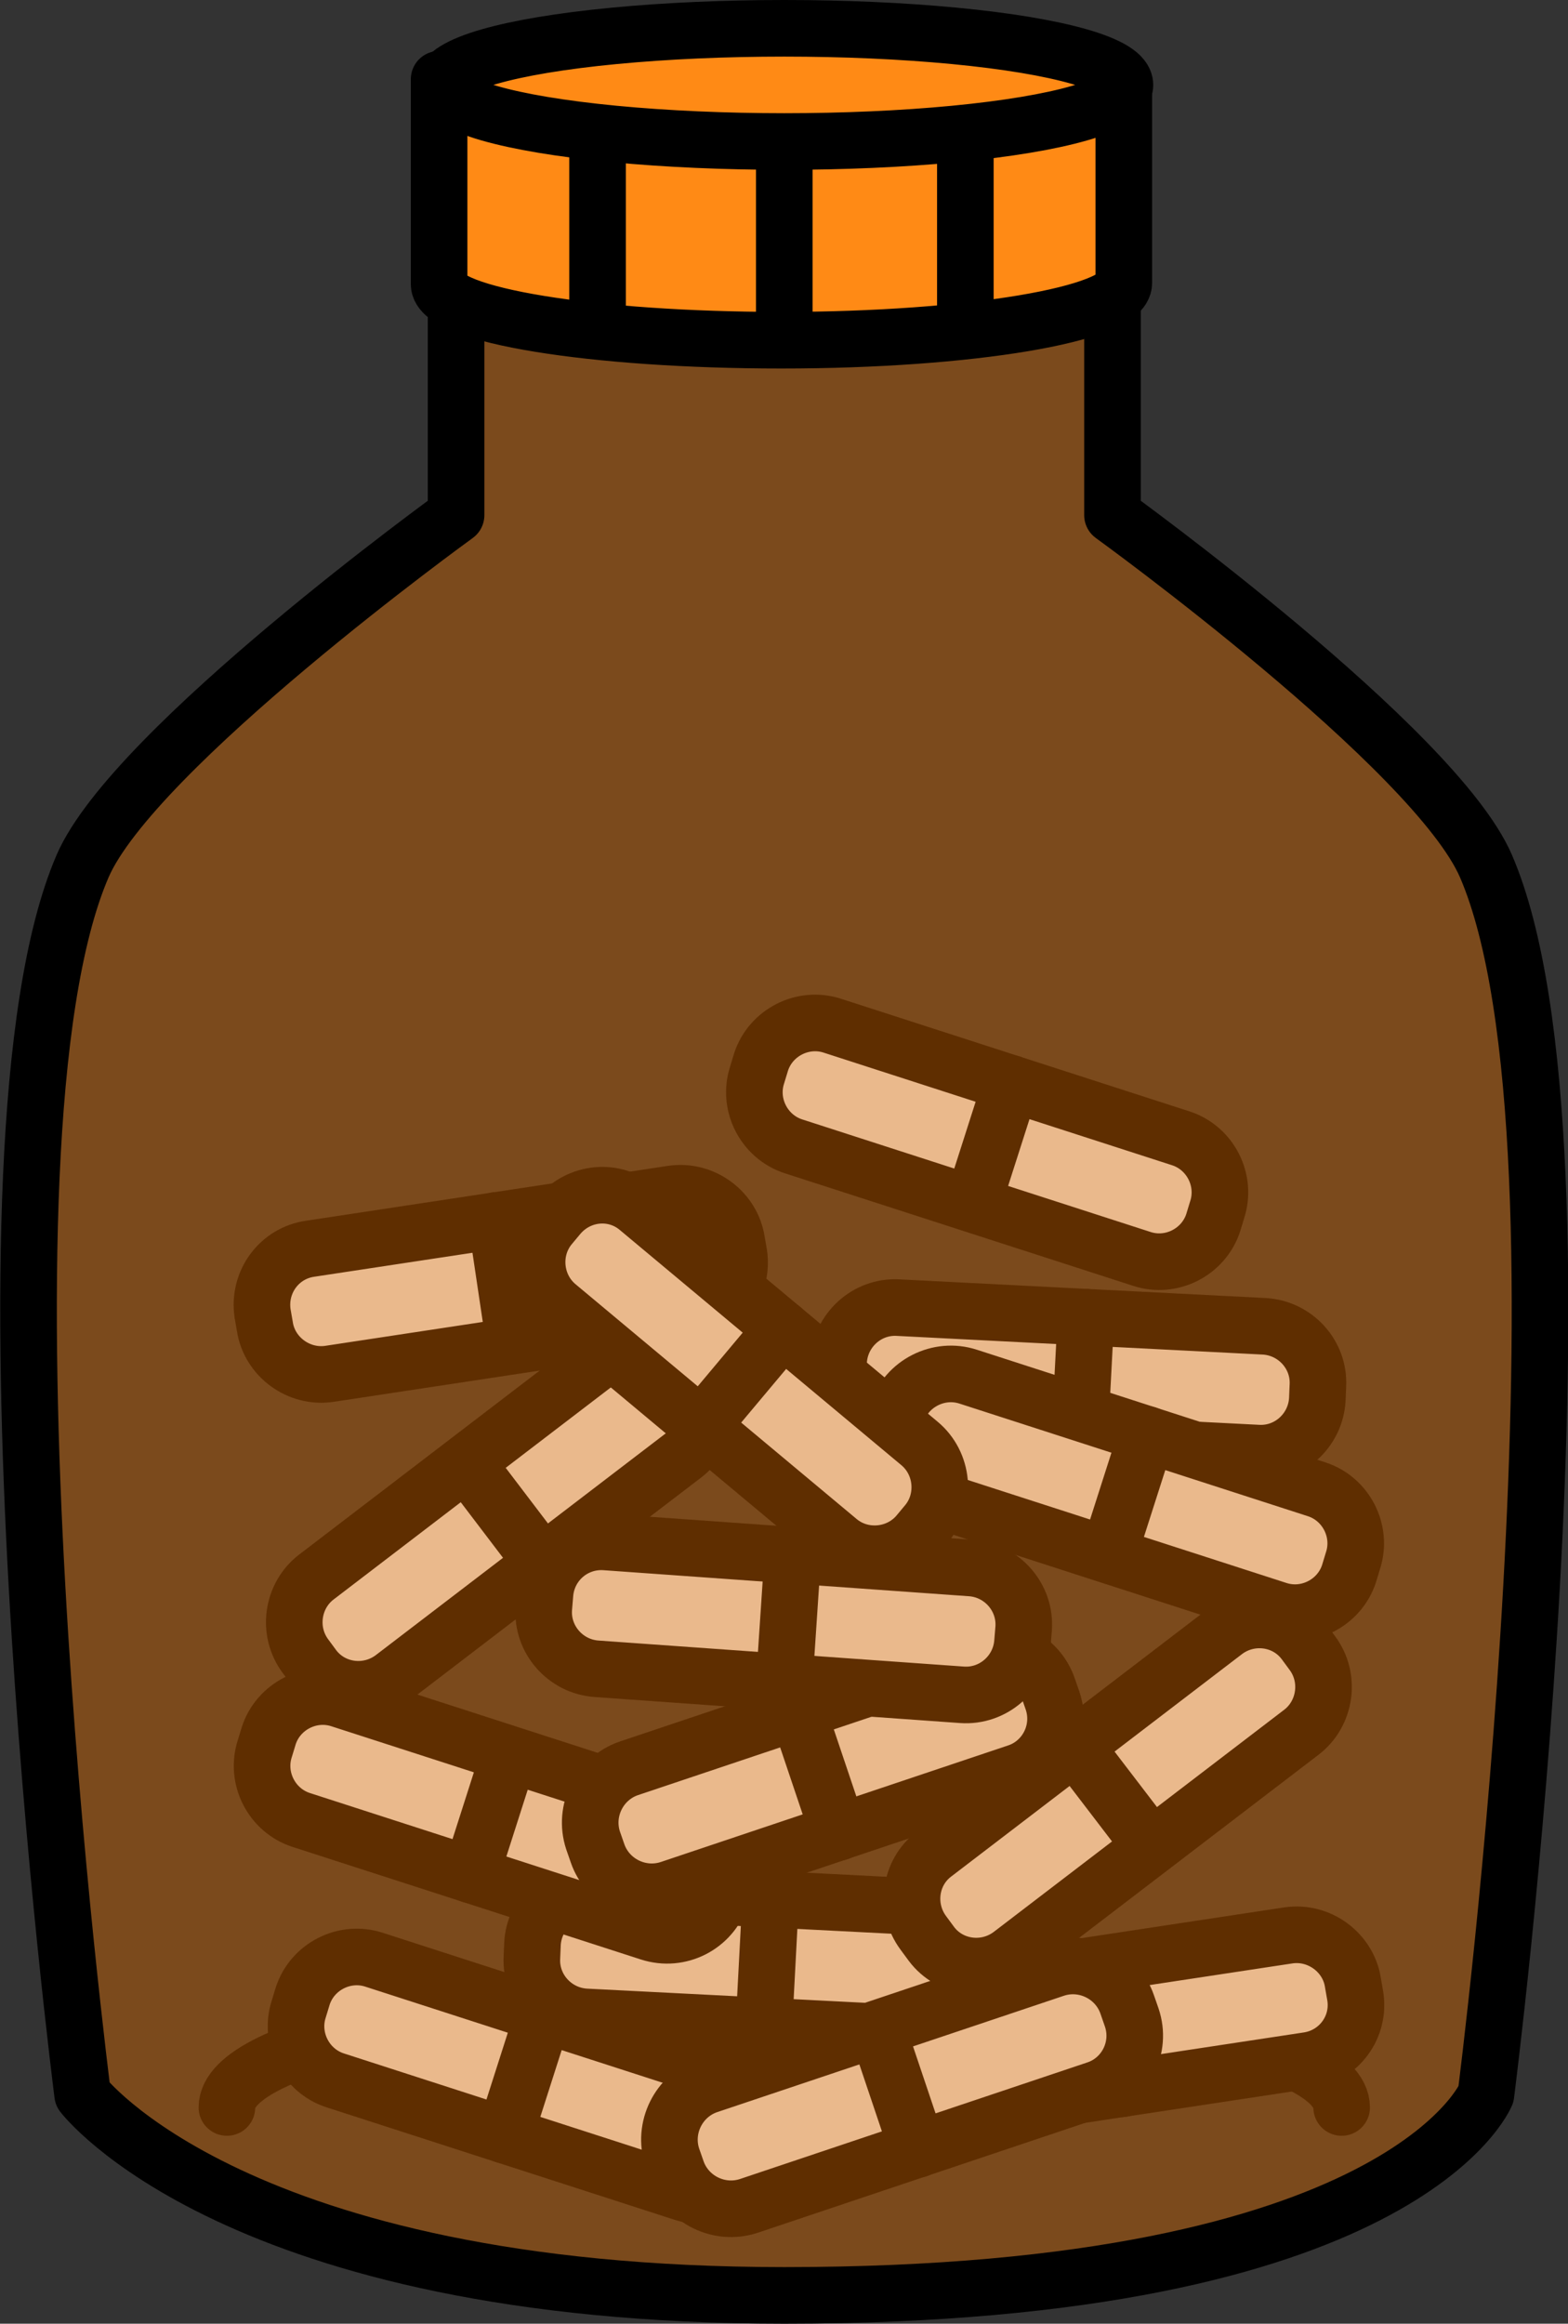 <svg version="1.1" id="medicine3Graphic" xmlns="http://www.w3.org/2000/svg" xmlns:xlink="http://www.w3.org/1999/xlink" x="0px" y="0px" viewBox="0 0 277.1 410.5" enable-background="new 0 0 277.1 410.5" xml:space="preserve"><rect x="0" y="0" width="277.1" height="410.5" fill="#333333" stroke="none"/><g id="medicine"><g><path fill="none" stroke="#000000" stroke-width="10" stroke-linecap="round" stroke-linejoin="round" stroke-miterlimit="10" d="M40.1,372.3c0-11.2,44.1-20.3,98.5-20.3s98.5,9.1,98.5,20.3"/></g><g><g><path fill="#FDFEFF" stroke="#000000" stroke-width="10" stroke-linecap="round" stroke-linejoin="round" stroke-miterlimit="10" d="M231.1,364l-64,9.7c-5.4,0.8-10.6-3-11.4-8.4l-0.4-2.3c-0.8-5.4,3-10.6,8.4-11.4l64-9.7c5.4-0.8,10.6,3,11.4,8.4l0.4,2.3C240.4,358.1,236.6,363.2,231.1,364z"/><line fill="none" stroke="#000000" stroke-width="10" stroke-linecap="round" stroke-linejoin="round" stroke-miterlimit="10" x1="195.1" y1="348.2" x2="198.3" y2="369"/></g><g><path fill="#FDFEFF" stroke="#000000" stroke-width="10" stroke-linecap="round" stroke-linejoin="round" stroke-miterlimit="10" d="M120.8,387.4l-61.6-19.9c-5.2-1.7-8.1-7.4-6.4-12.6l0.7-2.3c1.7-5.2,7.4-8.1,12.6-6.4l61.6,19.9c5.2,1.7,8.1,7.4,6.4,12.6l-0.7,2.3C131.7,386.2,126.1,389.1,120.8,387.4z"/><line fill="#FDFEFF" stroke="#000000" stroke-width="10" stroke-linecap="round" stroke-linejoin="round" stroke-miterlimit="10" x1="95.6" y1="357.2" x2="89.2" y2="377.2"/></g><g><path fill="#FDFEFF" stroke="#000000" stroke-width="10" stroke-linecap="round" stroke-linejoin="round" stroke-miterlimit="10" d="M168.2,359.6l-64.7-3.3c-5.5-0.3-9.8-5-9.5-10.5l0.1-2.4c0.3-5.5,5-9.8,10.5-9.5l64.7,3.3c5.5,0.3,9.8,5,9.5,10.5l-0.1,2.4C178.4,355.7,173.7,359.9,168.2,359.6z"/><line fill="#FDFEFF" stroke="#000000" stroke-width="10" stroke-linecap="round" stroke-linejoin="round" stroke-miterlimit="10" x1="136.1" y1="337" x2="135" y2="357.9"/></g><g><path fill="#FDFEFF" stroke="#000000" stroke-width="10" stroke-linecap="round" stroke-linejoin="round" stroke-miterlimit="10" d="M230,306l-51.4,39.3c-4.4,3.3-10.7,2.5-14-1.9l-1.4-1.9c-3.3-4.4-2.5-10.7,1.9-14l51.4-39.3c4.4-3.3,10.7-2.5,14,1.9l1.4,1.9C235.2,296.4,234.3,302.7,230,306z"/><line fill="#FDFEFF" stroke="#000000" stroke-width="10" stroke-linecap="round" stroke-linejoin="round" stroke-miterlimit="10" x1="190.8" y1="309.6" x2="203.5" y2="326.2"/></g><g><path fill="#FDFEFF" stroke="#000000" stroke-width="10" stroke-linecap="round" stroke-linejoin="round" stroke-miterlimit="10" d="M114.8,341.4l-61.6-19.9c-5.2-1.7-8.1-7.4-6.4-12.6l0.7-2.3c1.7-5.2,7.4-8.1,12.6-6.4l61.6,19.9c5.2,1.7,8.1,7.4,6.4,12.6l-0.7,2.3C125.7,340.2,120.1,343.1,114.8,341.4z"/><line fill="#FDFEFF" stroke="#000000" stroke-width="10" stroke-linecap="round" stroke-linejoin="round" stroke-miterlimit="10" x1="89.6" y1="311.2" x2="83.2" y2="331.2"/></g><g><path fill="#FDFEFF" stroke="#000000" stroke-width="10" stroke-linecap="round" stroke-linejoin="round" stroke-miterlimit="10" d="M179.7,313.1l-61.4,20.6c-5.2,1.7-10.9-1.1-12.7-6.3l-0.8-2.3c-1.7-5.2,1.1-10.9,6.3-12.7l61.4-20.6c5.2-1.7,10.9,1.1,12.7,6.3l0.8,2.3C187.8,305.7,184.9,311.4,179.7,313.1z"/><line fill="#FDFEFF" stroke="#000000" stroke-width="10" stroke-linecap="round" stroke-linejoin="round" stroke-miterlimit="10" x1="141.5" y1="303.8" x2="148.2" y2="323.7"/></g><g><path fill="#FDFEFF" stroke="#000000" stroke-width="10" stroke-linecap="round" stroke-linejoin="round" stroke-miterlimit="10" d="M193.7,369.1l-61.4,20.6c-5.2,1.7-10.9-1.1-12.7-6.3l-0.8-2.3c-1.7-5.2,1.1-10.9,6.3-12.7l61.4-20.6c5.2-1.7,10.9,1.1,12.7,6.3l0.8,2.3C201.8,361.7,198.9,367.4,193.7,369.1z"/><line fill="#FDFEFF" stroke="#000000" stroke-width="10" stroke-linecap="round" stroke-linejoin="round" stroke-miterlimit="10" x1="155.5" y1="359.8" x2="162.2" y2="379.7"/></g><g><path fill="#FDFEFF" stroke="#000000" stroke-width="10" stroke-linecap="round" stroke-linejoin="round" stroke-miterlimit="10" d="M54.8,220.6l64-9.7c5.4-0.8,10.6,3,11.4,8.4l0.4,2.3c0.8,5.4-3,10.6-8.4,11.4l-64,9.7c-5.4,0.8-10.6-3-11.4-8.4l-0.4-2.3C45.6,226.5,49.3,221.4,54.8,220.6z"/><line fill="#FDFEFF" stroke="#000000" stroke-width="10" stroke-linecap="round" stroke-linejoin="round" stroke-miterlimit="10" x1="90.8" y1="236.4" x2="87.7" y2="215.6"/></g><g><path fill="#FDFEFF" stroke="#000000" stroke-width="10" stroke-linecap="round" stroke-linejoin="round" stroke-miterlimit="10" d="M147.1,181.2l61.6,19.9c5.2,1.7,8.1,7.4,6.4,12.6l-0.7,2.3c-1.7,5.2-7.4,8.1-12.6,6.4l-61.6-19.9c-5.2-1.7-8.1-7.4-6.4-12.6l0.7-2.3C136.2,182.4,141.9,179.5,147.1,181.2z"/><line fill="#FDFEFF" stroke="#000000" stroke-width="10" stroke-linecap="round" stroke-linejoin="round" stroke-miterlimit="10" x1="172.3" y1="211.4" x2="178.7" y2="191.4"/></g><g><path fill="#FDFEFF" stroke="#000000" stroke-width="10" stroke-linecap="round" stroke-linejoin="round" stroke-miterlimit="10" d="M158.7,231l64.7,3.3c5.5,0.3,9.8,5,9.5,10.5l-0.1,2.4c-0.3,5.5-5,9.8-10.5,9.5l-64.7-3.3c-5.5-0.3-9.8-5-9.5-10.5l0.1-2.4C148.5,235,153.2,230.7,158.7,231z"/><line fill="#FDFEFF" stroke="#000000" stroke-width="10" stroke-linecap="round" stroke-linejoin="round" stroke-miterlimit="10" x1="190.8" y1="253.7" x2="191.9" y2="232.7"/></g><g><path fill="#FDFEFF" stroke="#000000" stroke-width="10" stroke-linecap="round" stroke-linejoin="round" stroke-miterlimit="10" d="M55.9,278.6l51.4-39.3c4.4-3.3,10.7-2.5,14,1.9l1.4,1.9c3.3,4.4,2.5,10.7-1.9,14l-51.4,39.3c-4.4,3.3-10.7,2.5-14-1.9l-1.4-1.9C50.7,288.2,51.6,281.9,55.9,278.6z"/><line fill="#FDFEFF" stroke="#000000" stroke-width="10" stroke-linecap="round" stroke-linejoin="round" stroke-miterlimit="10" x1="95.1" y1="275.1" x2="82.4" y2="258.4"/></g><g><path fill="#FDFEFF" stroke="#000000" stroke-width="10" stroke-linecap="round" stroke-linejoin="round" stroke-miterlimit="10" d="M171.1,243.2l61.6,19.9c5.2,1.7,8.1,7.4,6.4,12.6l-0.7,2.3c-1.7,5.2-7.4,8.1-12.6,6.4l-61.6-19.9c-5.2-1.7-8.1-7.4-6.4-12.6l0.7-2.3C160.2,244.4,165.9,241.5,171.1,243.2z"/><line fill="#FDFEFF" stroke="#000000" stroke-width="10" stroke-linecap="round" stroke-linejoin="round" stroke-miterlimit="10" x1="196.3" y1="273.4" x2="202.7" y2="253.4"/></g><g><path fill="#FDFEFF" stroke="#000000" stroke-width="10" stroke-linecap="round" stroke-linejoin="round" stroke-miterlimit="10" d="M107,272.4l64.6,4.6c5.5,0.4,9.7,5.2,9.3,10.7l-0.2,2.4c-0.4,5.5-5.2,9.7-10.7,9.3l-64.6-4.6c-5.5-0.4-9.7-5.2-9.3-10.7l0.2-2.4C96.7,276.1,101.5,272,107,272.4z"/><line fill="#FDFEFF" stroke="#000000" stroke-width="10" stroke-linecap="round" stroke-linejoin="round" stroke-miterlimit="10" x1="138.7" y1="295.7" x2="140.1" y2="274.7"/></g><g><path fill="#FDFEFF" stroke="#000000" stroke-width="10" stroke-linecap="round" stroke-linejoin="round" stroke-miterlimit="10" d="M112.8,213.5l49.7,41.5c4.2,3.5,4.8,9.9,1.3,14.1l-1.5,1.8c-3.5,4.2-9.9,4.8-14.1,1.3l-49.7-41.5c-4.2-3.5-4.8-9.9-1.3-14.1l1.5-1.8C102.3,210.5,108.6,209.9,112.8,213.5z"/><line fill="#FDFEFF" stroke="#000000" stroke-width="10" stroke-linecap="round" stroke-linejoin="round" stroke-miterlimit="10" x1="124.8" y1="250.9" x2="138.3" y2="234.8"/></g></g><g><path opacity="0.45" fill="#D36602" d="M196.6,91V44l-58,1.8l-58-1.8v47c0,0-57,41.2-66,62c-21.5,49.8,0,217,0,217s27,35.5,124,35.5c109.5,0,124-35.5,124-35.5s21.5-167.2,0-217C253.6,132.2,196.6,91,196.6,91z"/></g><g><path fill="none" stroke="#000000" stroke-width="10" stroke-linecap="round" stroke-linejoin="round" stroke-miterlimit="10" d="M196.6,91V44l-58,1.8l-58-1.8v47c0,0-57,41.2-66,62c-21.5,49.8,0,217,0,217s27,35.5,124,35.5c109.5,0,124-35.5,124-35.5s21.5-167.2,0-217C253.6,132.2,196.6,91,196.6,91z"/></g><g><path fill="#FF8A15" stroke="#000000" stroke-width="10" stroke-linecap="round" stroke-linejoin="round" stroke-miterlimit="10" d="M198.6,16v34c0,5.5-27.2,10.1-60.5,10.1s-60.5-4.4-60.5-9.9V14"/><line fill="none" stroke="#000000" stroke-width="10" stroke-linecap="round" stroke-linejoin="round" stroke-miterlimit="10" x1="105.6" y1="24" x2="105.6" y2="56"/><line fill="none" stroke="#000000" stroke-width="10" stroke-linecap="round" stroke-linejoin="round" stroke-miterlimit="10" x1="138.6" y1="25" x2="138.6" y2="57"/><line fill="none" stroke="#000000" stroke-width="10" stroke-linecap="round" stroke-linejoin="round" stroke-miterlimit="10" x1="170.6" y1="24" x2="170.6" y2="56"/><ellipse fill="#FF8A15" stroke="#000000" stroke-width="10" stroke-linecap="round" stroke-linejoin="round" stroke-miterlimit="10" cx="138.6" cy="15" rx="60.2" ry="10"/></g></g></svg>